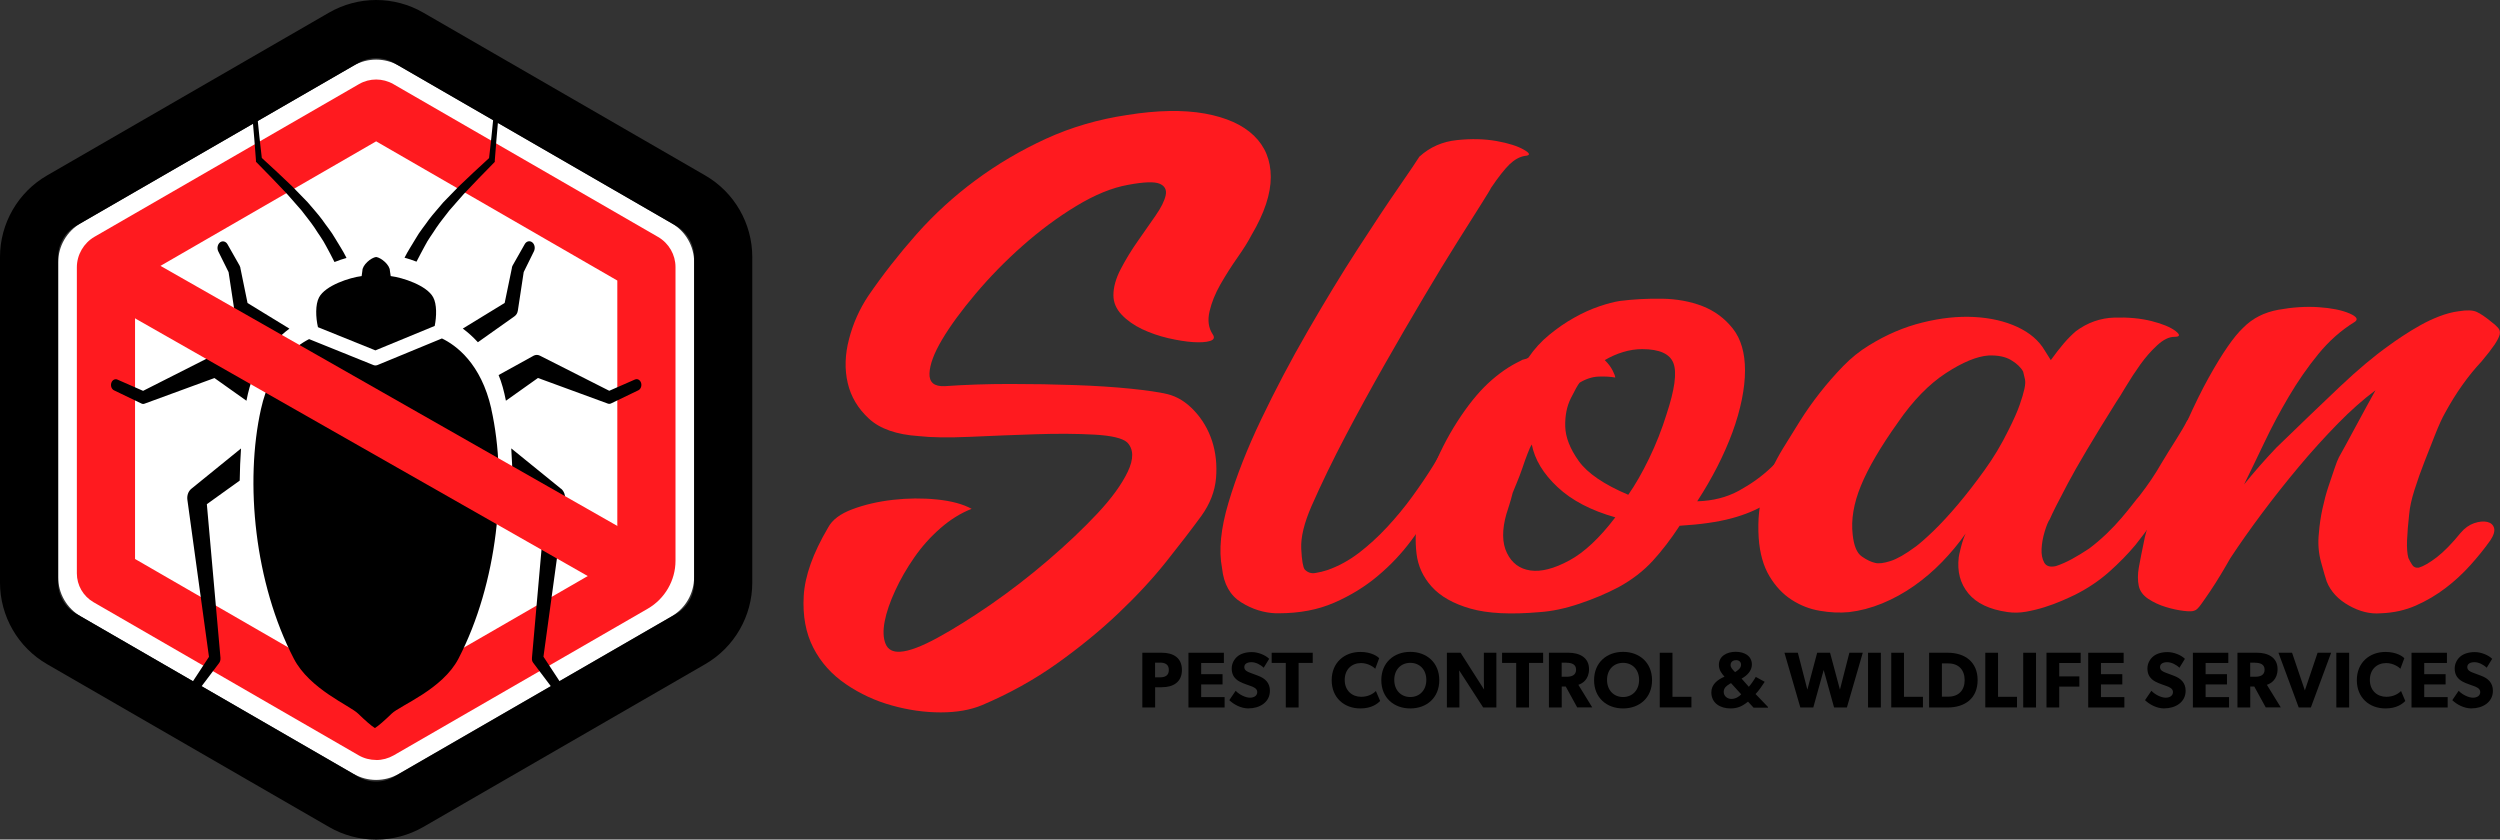 <?xml version="1.0" encoding="UTF-8"?>
<svg xmlns="http://www.w3.org/2000/svg" viewBox="0 0 341.56 114.7">
  <rect x="0" y="0" width="341.56" height="114.7" fill="#333333" stroke="none"/>
  <defs>
    <style>.d{fill:#fff;}.e{fill:#ff1a1f;}</style>
  </defs>
  <g id="a"></g>
  <g id="b">
    <g id="c">
      <g>
        <g>
          <path d="M158.74,93.9h-.92v2.76h-1.75v-7.48h2.68c1.53,0,2.73,.68,2.73,2.35s-1.2,2.36-2.73,2.36Zm-.25-3.36h-.68v2h.68c.68,0,1.2-.24,1.2-1.01s-.53-1-1.2-1Z"></path>
          <path d="M162.37,96.66v-7.48h4.84v1.4h-3.1v1.53h2.92v1.4h-2.92v1.73h3.2v1.42h-4.94Z"></path>
          <path d="M170.6,96.79c-1.08,0-2.05-.56-2.65-1.13l.87-1.28c.54,.56,1.38,.94,1.95,.94s1-.27,1-.77-.55-.7-.88-.82-.89-.31-1.14-.42c-.18-.09-.56-.23-.89-.54-.32-.3-.58-.74-.58-1.44s.35-1.28,.78-1.64c.42-.36,1.11-.6,1.97-.6s1.86,.41,2.37,.92l-.75,1.22c-.43-.43-1.1-.76-1.67-.76s-.98,.22-.98,.67,.42,.63,.76,.76c.33,.13,.88,.33,1.12,.42,.95,.35,1.62,.96,1.62,2.05,0,1.61-1.45,2.41-2.9,2.41Z"></path>
          <path d="M177.42,90.57v6.09h-1.75v-6.09h-1.93v-1.39h5.61v1.39h-1.93Z"></path>
          <path d="M185.86,96.79c-2.2,0-3.92-1.45-3.92-3.86s1.74-3.86,3.92-3.86c1.54,0,2.37,.64,2.57,.85l-.54,1.45c-.14-.18-.94-.78-1.93-.78-1.27,0-2.24,.85-2.24,2.31s1.02,2.3,2.24,2.3c.93,0,1.6-.37,2.02-.79l.58,1.36c-.38,.39-1.17,1.02-2.7,1.02Z"></path>
          <path d="M192.68,96.79c-2.22,0-3.96-1.44-3.96-3.86s1.74-3.87,3.96-3.87,3.96,1.45,3.96,3.87-1.74,3.86-3.96,3.86Zm0-6.23c-1.25,0-2.19,.9-2.19,2.33s.94,2.34,2.19,2.34,2.19-.91,2.19-2.34-.94-2.33-2.19-2.33Z"></path>
          <path d="M202.64,96.66l-3.28-5.07s.03,.9,.03,1.69v3.38h-1.71v-7.48h1.87l3.21,5.03s-.03-.85-.03-1.64v-3.39h1.71v7.48h-1.8Z"></path>
          <path d="M208.9,90.57v6.09h-1.75v-6.09h-1.93v-1.39h5.61v1.39h-1.93Z"></path>
          <path d="M215.49,96.66l-1.57-2.86h-.55v2.86h-1.75v-7.48h2.69c1.43,0,2.79,.61,2.79,2.24,0,1.42-.91,1.97-1.46,2.14l1.9,3.09h-2.04Zm-1.44-6.12h-.69v1.92h.69c.65,0,1.28-.2,1.28-.96s-.63-.95-1.28-.95Z"></path>
          <path d="M221.75,96.79c-2.22,0-3.96-1.44-3.96-3.86s1.74-3.87,3.96-3.87,3.96,1.45,3.96,3.87-1.74,3.86-3.96,3.86Zm0-6.23c-1.25,0-2.19,.9-2.19,2.33s.94,2.34,2.19,2.34,2.19-.91,2.19-2.34-.94-2.33-2.19-2.33Z"></path>
          <path d="M226.76,96.66v-7.48h1.74v6.02h2.59v1.45h-4.33Z"></path>
          <path d="M239.56,96.66l-.74-.8c-.76,.62-1.42,.93-2.39,.93-1.39,0-2.62-.71-2.62-2.2,0-1.07,.83-1.73,1.8-2.14-.36-.4-.77-.89-.77-1.61,0-1.2,1.09-1.79,2.3-1.79s2.21,.58,2.21,1.74c0,.87-.68,1.53-1.41,1.92l.99,1.12c.24-.25,.76-.99,.95-1.35l1.22,.67c-.25,.4-.84,1.27-1.25,1.67l1.7,1.77v.09h-1.99Zm-3.27-3.2c-.35,.2-.79,.5-.79,1.07s.49,.96,1.05,.96,1.06-.31,1.34-.63l-1.39-1.53-.22,.12Zm.88-3.26c-.43,0-.73,.25-.73,.66,0,.33,.24,.56,.36,.7l.25,.27c.33-.21,.82-.52,.82-1,0-.41-.28-.64-.7-.64Z"></path>
          <path d="M252.35,96.66h-1.77l-1.42-5.12-1.42,5.12h-1.77l-2.17-7.48h1.83l1.3,5.04,1.34-5.04h1.76l1.35,5.04,1.29-5.04h1.83l-2.17,7.48Z"></path>
          <path d="M255.22,96.66v-7.48h1.75v7.48h-1.75Z"></path>
          <path d="M258.39,96.66v-7.48h1.74v6.02h2.59v1.45h-4.33Z"></path>
          <path d="M266.1,96.66h-2.54v-7.48h2.54c2.35,0,4.09,1.25,4.09,3.74s-1.73,3.74-4.09,3.74Zm.1-6.02h-.89v4.54h.89c1.39,0,2.22-.87,2.22-2.25s-.8-2.29-2.22-2.29Z"></path>
          <path d="M271.24,96.66v-7.48h1.74v6.02h2.59v1.45h-4.33Z"></path>
          <path d="M276.42,96.66v-7.48h1.75v7.48h-1.75Z"></path>
          <path d="M281.34,90.58v1.83h2.75v1.4h-2.75v2.85h-1.74v-7.48h4.67v1.4h-2.92Z"></path>
          <path d="M285.3,96.66v-7.48h4.84v1.4h-3.1v1.53h2.92v1.4h-2.92v1.73h3.2v1.42h-4.94Z"></path>
          <path d="M295.71,96.79c-1.08,0-2.05-.56-2.65-1.13l.87-1.28c.54,.56,1.38,.94,1.95,.94s1-.27,1-.77-.55-.7-.88-.82-.89-.31-1.14-.42c-.18-.09-.56-.23-.89-.54-.32-.3-.58-.74-.58-1.44s.35-1.28,.78-1.64c.42-.36,1.11-.6,1.97-.6s1.86,.41,2.37,.92l-.75,1.22c-.43-.43-1.1-.76-1.67-.76s-.98,.22-.98,.67,.42,.63,.76,.76c.33,.13,.88,.33,1.12,.42,.95,.35,1.62,.96,1.62,2.05,0,1.61-1.45,2.41-2.9,2.41Z"></path>
          <path d="M299.6,96.66v-7.48h4.84v1.4h-3.1v1.53h2.92v1.4h-2.92v1.73h3.2v1.42h-4.94Z"></path>
          <path d="M309.56,96.66l-1.57-2.86h-.55v2.86h-1.75v-7.48h2.69c1.43,0,2.79,.61,2.79,2.24,0,1.42-.91,1.97-1.46,2.14l1.9,3.09h-2.04Zm-1.44-6.12h-.69v1.92h.69c.65,0,1.28-.2,1.28-.96s-.63-.95-1.28-.95Z"></path>
          <path d="M315.73,96.66h-1.67l-2.77-7.48h1.86l1.75,5.15,1.74-5.15h1.85l-2.77,7.48Z"></path>
          <path d="M319.2,96.66v-7.48h1.75v7.48h-1.75Z"></path>
          <path d="M325.92,96.79c-2.2,0-3.92-1.45-3.92-3.86s1.74-3.86,3.92-3.86c1.54,0,2.37,.64,2.57,.85l-.54,1.45c-.14-.18-.94-.78-1.93-.78-1.27,0-2.24,.85-2.24,2.31s1.02,2.3,2.24,2.3c.93,0,1.6-.37,2.02-.79l.58,1.36c-.38,.39-1.17,1.02-2.7,1.02Z"></path>
          <path d="M329.47,96.66v-7.48h4.84v1.4h-3.1v1.53h2.92v1.4h-2.92v1.73h3.2v1.42h-4.94Z"></path>
          <path d="M337.69,96.79c-1.08,0-2.05-.56-2.65-1.13l.87-1.28c.54,.56,1.38,.94,1.95,.94s1-.27,1-.77-.55-.7-.88-.82-.89-.31-1.14-.42c-.18-.09-.56-.23-.89-.54-.32-.3-.58-.74-.58-1.44s.35-1.28,.78-1.64c.42-.36,1.11-.6,1.97-.6s1.86,.41,2.37,.92l-.75,1.22c-.43-.43-1.1-.76-1.67-.76s-.98,.22-.98,.67,.42,.63,.76,.76c.33,.13,.88,.33,1.12,.42,.95,.35,1.62,.96,1.62,2.05,0,1.61-1.45,2.41-2.9,2.41Z"></path>
        </g>
        <g>
          <path class="e" d="M171.02,32.05c-.47,.92-1.13,1.97-1.96,3.15-.83,1.18-1.6,2.4-2.32,3.65-.71,1.25-1.21,2.48-1.49,3.7-.28,1.22-.14,2.25,.42,3.1,.32,.46,.2,.77-.36,.94-.56,.17-1.33,.21-2.32,.15-.99-.07-2.12-.25-3.39-.54-1.27-.3-2.46-.71-3.56-1.23-1.11-.53-2.04-1.18-2.79-1.97-.75-.79-1.13-1.68-1.13-2.66,0-1.12,.34-2.32,1.01-3.6,.67-1.28,1.44-2.55,2.32-3.8,.87-1.25,1.68-2.42,2.44-3.5,.75-1.08,1.21-2,1.37-2.76,.16-.75-.12-1.28-.83-1.58s-2.14-.25-4.28,.15c-2.22,.39-4.59,1.37-7.13,2.91-2.54,1.54-4.97,3.35-7.31,5.42-2.34,2.07-4.48,4.26-6.42,6.56-1.94,2.3-3.47,4.39-4.58,6.26-1.11,1.87-1.68,3.42-1.72,4.63-.04,1.22,.65,1.79,2.08,1.73,2.85-.2,5.82-.3,8.91-.3s6.04,.05,8.85,.15c2.81,.1,5.35,.26,7.6,.49,2.26,.23,3.94,.48,5.05,.74,1.35,.33,2.57,1.08,3.68,2.27,1.11,1.18,1.92,2.56,2.44,4.14,.51,1.58,.69,3.27,.54,5.08-.16,1.81-.83,3.53-2.02,5.18-1.35,1.84-2.95,3.93-4.81,6.26-1.86,2.33-4.04,4.68-6.54,7.05-2.5,2.37-5.29,4.65-8.38,6.85-3.09,2.2-6.5,4.09-10.22,5.67-1.58,.66-3.47,.99-5.64,.99s-4.4-.31-6.65-.94c-2.26-.62-4.36-1.59-6.3-2.91-1.94-1.32-3.43-2.97-4.46-4.98-1.03-2-1.47-4.37-1.31-7.1,.16-2.73,1.27-5.83,3.33-9.32,.55-1.05,1.66-1.89,3.33-2.51,1.66-.62,3.5-1.05,5.53-1.28,2.02-.23,4.02-.25,6-.05,1.98,.2,3.57,.63,4.75,1.28-1.51,.59-2.93,1.48-4.28,2.66-1.35,1.18-2.54,2.51-3.56,3.99-1.03,1.48-1.9,2.99-2.61,4.54-.71,1.54-1.19,2.94-1.43,4.19-.24,1.25-.2,2.27,.12,3.06,.32,.79,.99,1.15,2.02,1.08,1.19-.07,2.89-.71,5.11-1.92,2.22-1.21,4.63-2.73,7.25-4.53,2.61-1.81,5.21-3.81,7.78-6.01,2.57-2.2,4.83-4.34,6.77-6.41,1.94-2.07,3.33-3.98,4.16-5.72,.83-1.74,.81-3.07-.06-3.99-.64-.59-2.14-.95-4.52-1.08-2.38-.13-5.05-.15-8.02-.05-2.97,.1-5.94,.21-8.91,.35-2.97,.13-5.33,.1-7.07-.1-3.01-.2-5.27-.99-6.77-2.37-1.5-1.38-2.48-3.01-2.91-4.88-.44-1.87-.38-3.88,.18-6.01,.55-2.13,1.43-4.09,2.61-5.87,1.98-2.89,4.18-5.7,6.59-8.43,2.42-2.73,5.11-5.19,8.08-7.39,2.97-2.2,6.18-4.09,9.62-5.67,3.45-1.58,7.15-2.66,11.11-3.25,4.12-.66,7.64-.72,10.58-.2,2.93,.53,5.17,1.53,6.71,3.01,1.54,1.48,2.32,3.37,2.32,5.67s-.87,4.93-2.61,7.89Z"></path>
          <path class="e" d="M193.95,21.38c1.43-1.29,3.13-2.04,5.11-2.24,1.98-.21,3.78-.16,5.41,.13,1.62,.29,2.87,.69,3.74,1.19,.87,.5,.91,.78,.12,.84-.71,.12-1.41,.5-2.08,1.14-.67,.65-1.53,1.73-2.56,3.26,0,.06-.42,.75-1.25,2.07s-1.94,3.08-3.33,5.28c-1.39,2.2-2.93,4.74-4.63,7.61-1.71,2.88-3.47,5.91-5.29,9.11-1.82,3.2-3.61,6.46-5.35,9.77-1.74,3.32-3.29,6.5-4.63,9.55-1.03,2.35-1.51,4.31-1.43,5.9,.08,1.58,.24,2.52,.48,2.82,.4,.41,.87,.57,1.43,.48,.55-.09,1.11-.22,1.66-.4,1.5-.53,2.93-1.3,4.28-2.33,1.35-1.03,2.63-2.2,3.86-3.52,1.23-1.32,2.38-2.71,3.45-4.18,1.07-1.47,2.04-2.9,2.91-4.31l3.56-5.99c.32-.59,.77-1.07,1.37-1.45,.59-.38,1.15-.63,1.66-.75,.51-.12,.93-.1,1.25,.04,.32,.15,.36,.43,.12,.84-.16,.18-.42,.63-.77,1.36-.36,.73-.85,1.67-1.49,2.82-.63,1.14-1.39,2.45-2.26,3.92-.87,1.47-1.86,2.99-2.97,4.58-1.03,1.53-2.2,3.17-3.51,4.93-1.31,1.76-2.83,3.38-4.58,4.84-1.74,1.47-3.72,2.68-5.94,3.65-2.22,.97-4.75,1.45-7.61,1.45h-.36c-1.66-.06-3.25-.56-4.75-1.5-1.51-.94-2.38-2.49-2.61-4.67-.47-2.41-.18-5.4,.89-8.98,1.07-3.58,2.55-7.36,4.46-11.35s4.02-8.01,6.36-12.06c2.34-4.05,4.59-7.76,6.77-11.13,2.18-3.37,4.06-6.21,5.64-8.49,1.58-2.29,2.53-3.7,2.85-4.22Z"></path>
          <path class="e" d="M246.59,57.56c.16-.35,.51-.69,1.07-1.01,.55-.32,1.11-.56,1.66-.7,.55-.15,.99-.16,1.31-.04,.32,.12,.36,.44,.12,.97-.08,.18-.24,.48-.48,.92-.24,.44-.5,.92-.77,1.45-.28,.53-.58,1.07-.89,1.63-.32,.56-.63,1.04-.95,1.45-1.11,1.41-2.14,2.67-3.09,3.79-.95,1.12-2.06,2.07-3.33,2.86-1.27,.79-2.83,1.44-4.69,1.94-1.86,.5-4.22,.84-7.07,1.01-1.19,1.82-2.42,3.42-3.68,4.8-1.27,1.38-2.81,2.57-4.63,3.57-1.66,.88-3.47,1.64-5.41,2.29-1.94,.65-3.74,1.03-5.41,1.14-3.96,.35-7.11,.19-9.45-.48-2.34-.67-4.1-1.67-5.29-2.99-1.19-1.32-1.88-2.83-2.08-4.53-.2-1.7-.14-3.4,.18-5.11,.32-1.58,.95-3.59,1.9-6.03,.95-2.43,2.1-4.71,3.45-6.82,1.43-2.23,2.85-4,4.28-5.33,1.43-1.32,2.89-2.33,4.4-3.04,.16-.12,.34-.19,.54-.22,.2-.03,.38-.1,.54-.22,.79-1.17,1.74-2.21,2.85-3.12,1.11-.91,2.24-1.69,3.39-2.33,1.15-.65,2.28-1.16,3.39-1.54,1.11-.38,2.06-.63,2.85-.75,1.82-.23,3.74-.34,5.76-.31,2.02,.03,3.86,.37,5.53,1.01,1.66,.65,3.05,1.67,4.16,3.08,1.11,1.41,1.66,3.32,1.66,5.72s-.58,5.34-1.72,8.45c-1.15,3.11-2.75,6.25-4.81,9.42,2.14-.06,4.04-.54,5.7-1.45,1.66-.91,3.13-1.96,4.4-3.17,1.27-1.2,2.3-2.39,3.09-3.56,.79-1.17,1.31-2.08,1.54-2.73Zm-40.76,12.59c-.64,2.23-.62,4.04,.06,5.41,.67,1.38,1.74,2.17,3.21,2.38,1.46,.21,3.23-.25,5.29-1.36,2.06-1.11,4.16-3.08,6.3-5.9-3.33-.94-5.96-2.32-7.9-4.14-1.94-1.82-3.11-3.75-3.51-5.81-.16,.23-.36,.66-.59,1.28-.24,.62-.48,1.28-.71,1.98-.24,.7-.5,1.38-.77,2.02-.28,.65-.46,1.09-.54,1.32-.16,.65-.32,1.2-.47,1.67-.16,.47-.28,.85-.36,1.14Zm21.86-13.56c1.11-3.34,1.43-5.66,.95-6.95-.48-1.29-1.9-1.94-4.28-1.94-.87,0-1.74,.13-2.61,.4-.87,.26-1.7,.63-2.5,1.1,.48,.47,.83,.94,1.07,1.41,.24,.47,.36,.79,.36,.97-.63-.12-1.39-.16-2.26-.13-.87,.03-1.74,.31-2.61,.84-.24,.29-.64,1-1.19,2.11-.56,1.12-.81,2.41-.77,3.87,.04,1.47,.65,3.04,1.84,4.71s3.45,3.21,6.77,4.62c.95-1.35,1.9-3.01,2.85-4.97,.95-1.96,1.74-3.97,2.38-6.03Z"></path>
          <path class="e" d="M298.87,57.47c.32-.59,.75-1.07,1.31-1.45,.55-.38,1.11-.66,1.66-.84,.55-.18,.99-.22,1.31-.13,.32,.09,.36,.34,.12,.75-.16,.18-.44,.65-.83,1.41-.4,.76-.89,1.72-1.49,2.86-.59,1.14-1.31,2.45-2.14,3.92-.83,1.47-1.76,2.99-2.79,4.58-.08,.12-.3,.41-.65,.88s-.73,1.01-1.13,1.63c-.4,.62-.83,1.23-1.31,1.85-.47,.62-.87,1.13-1.19,1.54-1.03,1.23-2.22,2.45-3.57,3.65-1.35,1.2-2.89,2.24-4.63,3.12-.48,.24-1.09,.51-1.84,.84-.75,.32-1.54,.62-2.38,.88-.83,.26-1.68,.47-2.55,.62-.87,.15-1.7,.16-2.5,.04-2.46-.35-4.24-1.2-5.35-2.55-1.11-1.35-1.54-2.99-1.31-4.93,0-.12,.1-.57,.3-1.36,.2-.79,.42-1.42,.65-1.89-.95,1.35-2.02,2.64-3.21,3.87-1.19,1.23-2.48,2.33-3.86,3.3-1.39,.97-2.83,1.76-4.34,2.38-1.51,.62-3.01,1.01-4.52,1.19-1.27,.12-2.6,.06-3.98-.18-1.39-.23-2.67-.73-3.86-1.5-1.19-.76-2.2-1.83-3.03-3.21-.83-1.38-1.33-3.12-1.48-5.24-.16-2.52,.08-4.74,.71-6.65,.63-1.91,1.5-3.77,2.61-5.59,.71-1.17,1.49-2.42,2.32-3.74s1.74-2.61,2.73-3.87c.99-1.26,2.04-2.46,3.15-3.61,1.11-1.14,2.3-2.1,3.56-2.86,2.38-1.47,4.81-2.51,7.31-3.12,2.5-.62,4.85-.87,7.07-.75,2.22,.12,4.18,.57,5.88,1.36,1.7,.79,2.95,1.86,3.74,3.21l.83,1.32c.63-.88,1.23-1.64,1.78-2.29,.55-.64,1.11-1.2,1.66-1.67,1.58-1.17,3.33-1.79,5.23-1.85,1.9-.06,3.6,.1,5.11,.48,1.5,.38,2.59,.84,3.27,1.36,.67,.53,.61,.79-.18,.79-.71,0-1.49,.38-2.32,1.14-.83,.76-1.6,1.64-2.32,2.64-.71,1-1.37,2-1.96,2.99-.59,1-1.05,1.73-1.37,2.2-3.09,4.93-5.29,8.63-6.59,11.09-1.31,2.46-2.12,4.08-2.44,4.84-.24,.35-.47,.92-.71,1.72-.24,.79-.38,1.57-.42,2.33-.04,.76,.08,1.39,.36,1.89,.28,.5,.81,.66,1.6,.48,.71-.23,1.44-.56,2.2-.97,.75-.41,1.52-.88,2.32-1.41,.79-.59,1.58-1.26,2.38-2.02,.79-.76,1.49-1.5,2.08-2.2,.59-.7,1.11-1.33,1.54-1.89,.43-.56,.73-.92,.89-1.1,.63-.82,1.19-1.58,1.66-2.29,.47-.7,.91-1.41,1.31-2.11,.63-1.06,1.29-2.11,1.96-3.17,.67-1.06,1.21-1.97,1.6-2.73Zm-37.19,17.25c.63-.47,1.46-1.2,2.5-2.2,1.03-1,2.14-2.2,3.33-3.61,1.19-1.41,2.39-2.96,3.62-4.67,1.23-1.7,2.32-3.52,3.27-5.46,.71-1.41,1.23-2.57,1.54-3.48,.32-.91,.53-1.64,.65-2.2,.12-.56,.14-1,.06-1.32-.08-.32-.16-.66-.24-1.01-.32-.59-.87-1.11-1.66-1.58-.79-.47-1.82-.67-3.09-.62-1.58,.12-3.53,.92-5.82,2.42-2.3,1.5-4.48,3.74-6.54,6.73-2.38,3.34-4.06,6.22-5.05,8.63-.99,2.41-1.37,4.64-1.13,6.69,.16,1.53,.57,2.52,1.25,2.99,.67,.47,1.29,.76,1.84,.88,.48,.12,1.17,.03,2.08-.26,.91-.29,2.04-.94,3.39-1.94Z"></path>
          <path class="e" d="M340.23,73.84c-.79,1.12-1.71,2.25-2.73,3.39-1.03,1.14-2.16,2.19-3.39,3.12-1.23,.94-2.58,1.73-4.04,2.38-1.47,.65-3.07,1-4.81,1.06-1.43,.12-2.87-.23-4.34-1.06-1.47-.82-2.48-1.91-3.03-3.26-.16-.47-.42-1.35-.77-2.64-.36-1.29-.46-2.64-.3-4.05,.08-1.06,.24-2.14,.48-3.26,.24-1.11,.51-2.14,.83-3.08,.32-.94,.59-1.76,.83-2.46,.24-.71,.43-1.2,.59-1.5,.24-.41,.55-.98,.95-1.72,.4-.73,.83-1.54,1.31-2.42,.47-.88,.95-1.76,1.43-2.64s.91-1.67,1.31-2.38c-1.66,1.23-3.39,2.76-5.17,4.58-1.78,1.82-3.55,3.77-5.29,5.85-1.74,2.08-3.43,4.21-5.05,6.38-1.62,2.17-3.07,4.22-4.34,6.16-.4,.7-.83,1.45-1.31,2.24s-.95,1.54-1.43,2.25c-.48,.7-.89,1.31-1.25,1.8-.36,.5-.65,.78-.89,.84-.24,.12-.73,.13-1.48,.04-.75-.09-1.57-.26-2.44-.53-.87-.26-1.66-.63-2.38-1.1-.71-.47-1.15-1.06-1.31-1.76-.16-.76-.16-1.6,0-2.51,.16-.91,.44-2.3,.83-4.18,.16-.71,.46-1.75,.89-3.12,.43-1.38,.89-2.77,1.37-4.18,2.45-6.34,4.61-11.18,6.48-14.52,1.86-3.34,3.43-5.6,4.69-6.78,1.27-1.29,2.87-2.11,4.81-2.46,1.94-.35,3.78-.47,5.53-.35,1.74,.12,3.13,.4,4.16,.84,1.03,.44,1.27,.84,.71,1.19-1.82,1.12-3.47,2.57-4.93,4.36-1.47,1.79-2.81,3.73-4.04,5.81-1.23,2.08-2.34,4.17-3.33,6.25-.99,2.08-1.92,4-2.79,5.77,1.27-1.58,2.73-3.26,4.4-5.02,3.33-3.23,6.22-6,8.67-8.32,2.45-2.32,4.67-4.18,6.65-5.59,.55-.41,1.21-.87,1.96-1.36,.75-.5,1.54-.98,2.38-1.45,.83-.47,1.7-.88,2.61-1.23,.91-.35,1.8-.59,2.67-.7,1.11-.18,1.92-.15,2.44,.09,.51,.23,1.17,.67,1.96,1.32,.4,.29,.71,.57,.95,.84,.24,.26,.32,.57,.24,.92-.08,.35-.32,.82-.71,1.41-.4,.59-.99,1.35-1.78,2.29-1.82,1.94-3.49,4.28-4.99,7.04-.4,.7-.83,1.66-1.31,2.86-.48,1.2-.97,2.46-1.49,3.79-.52,1.32-.97,2.61-1.37,3.87-.4,1.26-.63,2.33-.71,3.21-.16,1.41-.26,2.63-.3,3.65-.04,1.03,.02,1.83,.18,2.42,.16,.35,.34,.67,.54,.97,.2,.29,.49,.41,.89,.35,.63-.18,1.44-.65,2.44-1.41,.99-.76,2.08-1.88,3.27-3.34,.55-.65,1.17-1.09,1.84-1.32,.67-.23,1.27-.29,1.78-.18,.51,.12,.83,.4,.95,.84,.12,.44-.06,1.01-.53,1.72Z"></path>
        </g>
      </g>
      <g>
        <g>
          <path class="d" d="M94.84,78.87V35.84c0-2.21-1.18-4.25-3.09-5.35L54.48,8.97c-1.91-1.1-4.27-1.1-6.18,0L11.04,30.49c-1.91,1.1-3.09,3.15-3.09,5.35v43.03c0,2.21,1.18,4.25,3.09,5.35l37.26,21.51c1.91,1.1,4.27,1.1,6.18,0l37.26-21.51c1.91-1.1,3.09-3.15,3.09-5.35Z"></path>
          <path d="M51.39,7.95c.85,0,1.7,.22,2.46,.66l38.53,22.25c1.52,.88,2.46,2.5,2.46,4.26v44.49c0,1.76-.94,3.38-2.46,4.26l-38.53,22.25c-.76,.44-1.61,.66-2.46,.66s-1.7-.22-2.46-.66L10.4,83.85c-1.52-.88-2.46-2.5-2.46-4.26V35.11c0-1.76,.94-3.38,2.46-4.26L48.93,8.61c.76-.44,1.61-.66,2.46-.66m0-7.95c-2.25,0-4.48,.6-6.43,1.72L6.43,23.97c-3.97,2.29-6.43,6.56-6.43,11.14v44.49c0,4.58,2.46,8.85,6.43,11.14l38.53,22.25c1.95,1.13,4.18,1.72,6.43,1.72s4.48-.6,6.43-1.72l38.53-22.25c3.97-2.29,6.43-6.56,6.43-11.14V35.11c0-4.58-2.46-8.85-6.43-11.14L57.82,1.72c-1.95-1.13-4.18-1.72-6.43-1.72h0Z"></path>
        </g>
        <path class="e" d="M51.39,103.83c-.82,0-1.65-.21-2.38-.63L12.77,82.27c-1.41-.82-2.27-2.32-2.27-3.93V36.53c0-1.72,.93-3.32,2.41-4.18L49.05,11.49c1.45-.84,3.24-.83,4.69,0l36.18,20.89c1.46,.85,2.37,2.42,2.37,4.11v40.12c0,2.69-1.45,5.19-3.77,6.54l-34.73,20.05c-.74,.42-1.56,.64-2.39,.64Zm-32.94-27.46l32.95,19.02,32.94-19.02V38.33L51.39,19.31,18.45,38.33v38.04Z"></path>
        <g>
          <g>
            <path d="M56.91,35.74c.35-.71,.74-1.39,1.11-2.1,.46-.92,1.07-1.69,1.6-2.54,.56-.83,1.2-1.58,1.79-2.37l1.95-2.22c1.34-1.43,2.72-2.85,4.1-4.25l.14-.14v-.2c.17-2,.3-3.99,.5-5.98h0c.02-.23-.12-.43-.3-.46-.19-.02-.35,.14-.37,.37-.17,1.92-.4,3.83-.61,5.75-1.4,1.28-2.79,2.57-4.17,3.9l-2.09,2.15c-.65,.79-1.34,1.53-1.96,2.35-.59,.86-1.27,1.64-1.79,2.57-.51,.88-1.08,1.71-1.54,2.64,.49,.13,1.06,.31,1.64,.54Z"></path>
            <path d="M34.98,22.11l.14,.14c1.38,1.4,2.76,2.82,4.1,4.25l1.95,2.22c.59,.79,1.23,1.54,1.79,2.37,.53,.86,1.14,1.63,1.6,2.54,.38,.73,.79,1.43,1.14,2.17,.58-.23,1.14-.42,1.64-.56-.46-.96-1.04-1.8-1.56-2.69-.52-.92-1.2-1.71-1.79-2.57-.62-.83-1.31-1.57-1.96-2.35l-2.09-2.15c-1.38-1.33-2.77-2.62-4.17-3.9-.21-1.92-.45-3.83-.62-5.75h0c-.02-.23-.19-.39-.38-.36-.18,.03-.32,.23-.29,.46,.2,1.99,.33,3.99,.49,5.98v.2Z"></path>
            <path d="M31.23,37.18l.8,5.27c.05,.3,.2,.58,.44,.75l.05,.04,4.97,3.52c.68-.75,1.38-1.36,2.05-1.86l-5.72-3.5-.98-4.79v-.06c-.03-.09-.07-.19-.11-.27l-1.65-2.91c-.22-.39-.66-.51-1-.27-.35,.26-.47,.81-.26,1.24l1.41,2.84Z"></path>
            <path d="M65.3,46.75l4.97-3.52,.05-.04c.22-.16,.38-.42,.43-.75l.8-5.27,1.4-2.84c.2-.41,.11-.94-.22-1.21-.34-.28-.81-.18-1.04,.24l-1.65,2.91c-.04,.08-.08,.17-.1,.27v.06l-.99,4.79-5.72,3.5c.67,.5,1.37,1.11,2.05,1.86Z"></path>
            <path d="M76.65,66.78l-.06-.05-6.74-5.47c.1,1.44,.15,2.91,.18,4.39l4.5,3.23-1.85,20.97v.06c-.03,.23,.03,.48,.18,.66l2.98,3.95c.22,.28,.58,.32,.83,.08,.27-.26,.31-.72,.1-1.04l-2.52-3.84,2.94-21.46c.08-.56-.12-1.15-.53-1.49Z"></path>
            <path d="M86.75,51.85l-3.51,1.54-9.48-4.8c-.27-.14-.59-.14-.88,.02l-.12,.07-4.64,2.56c.43,1.03,.75,2.22,1,3.51l4.38-3.11,9.49,3.48,.05,.02c.14,.05,.3,.05,.44-.02l3.74-1.8c.32-.16,.49-.6,.37-1-.12-.41-.5-.62-.83-.47Z"></path>
            <path d="M33.67,54.75c.25-1.29,.58-2.48,1-3.51l-4.64-2.56-.12-.07c-.27-.15-.58-.16-.88-.01l-9.48,4.8-3.51-1.54c-.33-.14-.7,.05-.83,.45-.13,.4,.03,.86,.37,1.02l3.74,1.8c.14,.07,.29,.08,.44,.02l.05-.02,9.49-3.48,4.38,3.11Z"></path>
            <path d="M28.25,68.89l4.5-3.23c.02-1.48,.08-2.95,.18-4.39l-6.74,5.47-.06,.05c-.39,.32-.61,.89-.53,1.49l2.95,21.46-2.52,3.84c-.2,.3-.17,.74,.07,1,.25,.28,.64,.26,.86-.05l2.98-3.95c.13-.17,.2-.42,.18-.67v-.06l-1.86-20.97Z"></path>
          </g>
          <g>
            <path d="M51.29,47.87l8.1-3.34c.27-1.32,.3-2.97-.2-3.9-.87-1.64-4.18-2.71-5.81-2.91l-.11-.73c0-.79-1.18-1.78-1.88-1.88-.7,.09-1.88,1.09-1.88,1.88l-.1,.73c-1.63,.2-4.95,1.27-5.82,2.91-.52,.98-.46,2.72-.15,4.07l7.85,3.17Z"></path>
            <path d="M67.13,55.87c-1.4-6.23-4.84-8.71-6.75-9.63l-8.82,3.64c-.09,.03-.18,.05-.27,.05s-.18-.02-.26-.05l-8.8-3.55c-1.94,.99-5.22,3.5-6.57,9.54-2.25,10.07-.86,23.82,4.48,34.11,2.17,4.19,7.65,6.41,8.78,7.51,.98,.95,1.81,1.68,2.3,1.98,.49-.3,1.32-1.03,2.3-1.98,1.13-1.1,6.95-3.31,9.12-7.51,5.34-10.29,6.74-24.04,4.48-34.11Z"></path>
          </g>
        </g>
        <rect class="e" x="47.42" y="13.33" width="7.95" height="88.67" transform="translate(-24.15 73.81) rotate(-60.35)"></rect>
      </g>
    </g>
  </g>
</svg>
